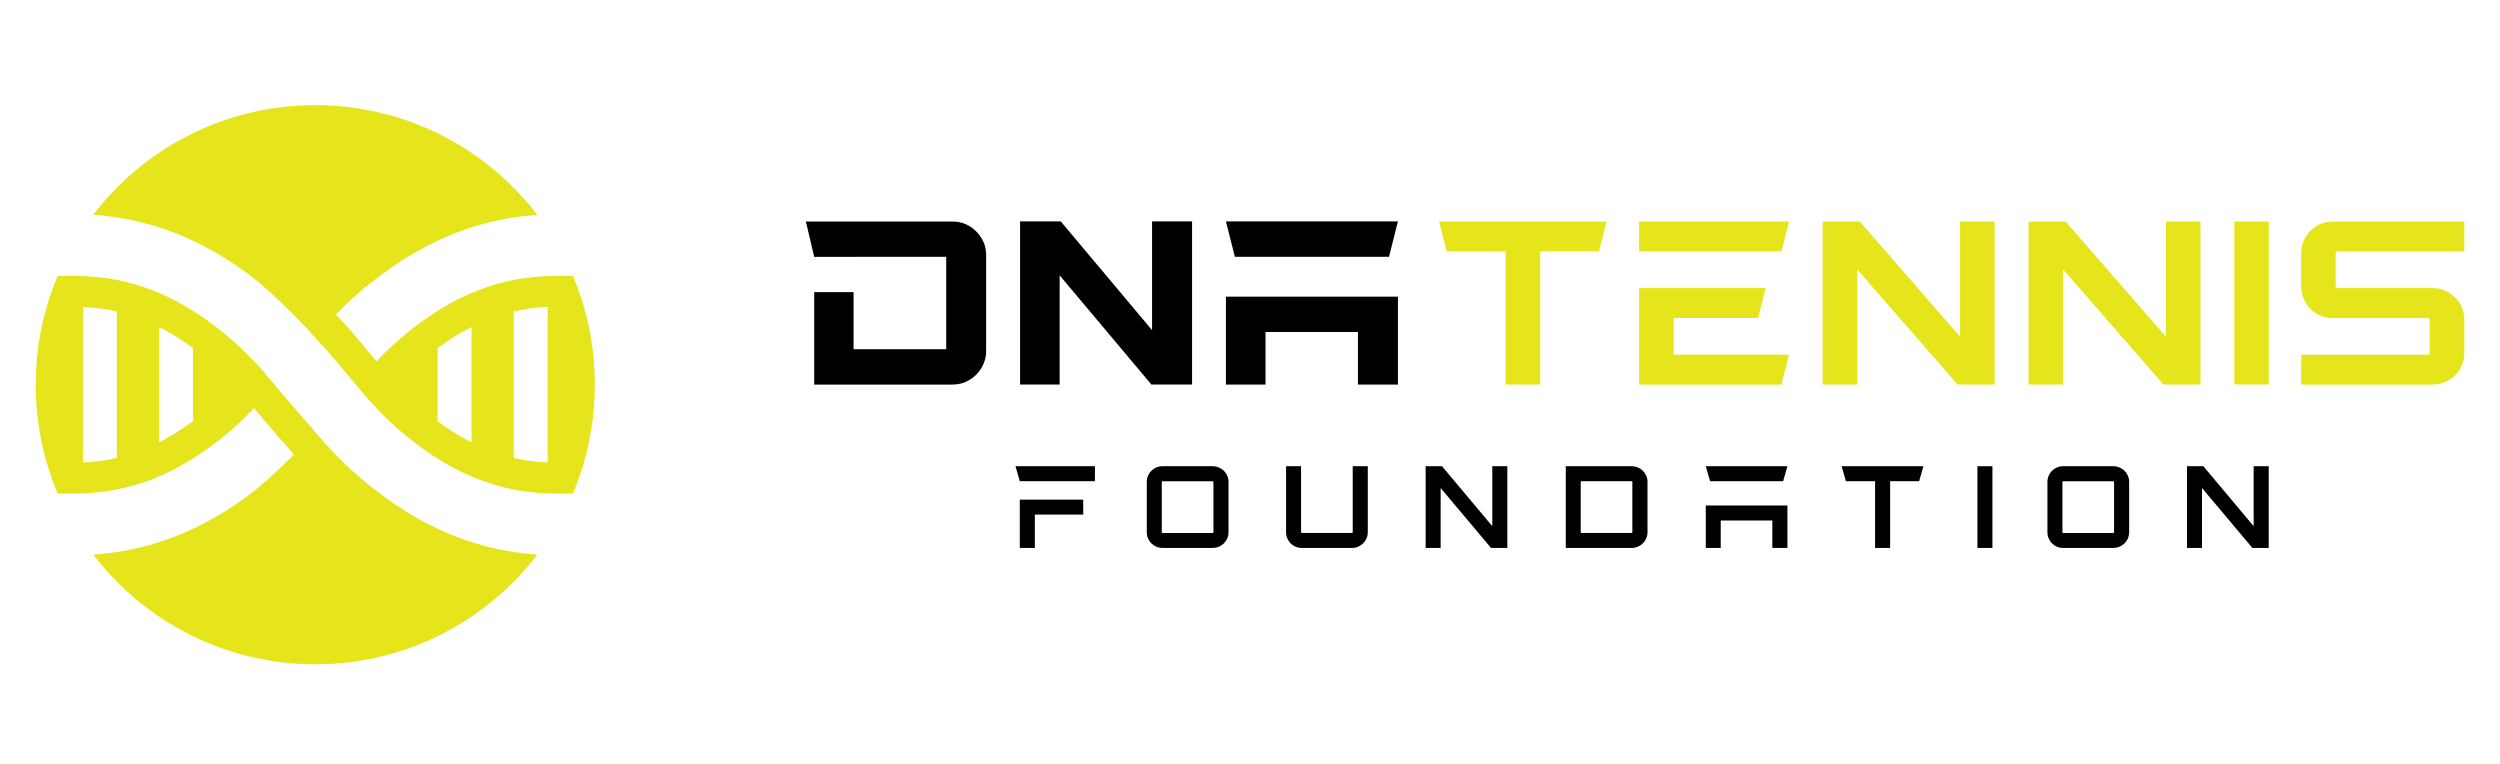 <?xml version="1.0" encoding="UTF-8"?> <svg xmlns="http://www.w3.org/2000/svg" xmlns:xlink="http://www.w3.org/1999/xlink" version="1.1" id="Layer_1" x="0px" y="0px" viewBox="0 0 350 107" style="enable-background:new 0 0 350 107;" xml:space="preserve"> <style type="text/css"> .st0{fill:#E6E41B;} </style> <g> <path class="st0" d="M224.92,31.01l-1.06,4.18h-8.23v18.64h-4.84V35.2h-8.26l-1.06-4.18H224.92z"></path> <g> <polygon class="st0" points="250.46,31.01 229.47,31.01 229.47,35.2 249.4,35.2 "></polygon> <polygon class="st0" points="234.31,44.52 246.13,44.52 247.19,40.33 229.47,40.33 229.47,53.84 249.4,53.84 250.46,49.65 234.31,49.65 "></polygon> </g> <path class="st0" d="M274.41,31.01h4.84v22.82h-5.19L259.99,37.7v16.13h-4.81V31.01h5.19l14.04,16.13V31.01z"></path> <path class="st0" d="M303.23,31.01h4.84v22.82h-5.19L288.81,37.7v16.13H284V31.01h5.19l14.04,16.13V31.01z"></path> <path class="st0" d="M312.81,31.01h4.81v22.82h-4.81V31.01z"></path> <path class="st0" d="M340.59,40.33c0.59,0,1.16,0.12,1.7,0.35c0.54,0.23,1.01,0.54,1.41,0.94c0.4,0.39,0.72,0.86,0.95,1.39 c0.23,0.54,0.35,1.11,0.35,1.73v4.69c0,0.61-0.12,1.19-0.35,1.73c-0.23,0.54-0.55,1-0.95,1.39c-0.4,0.39-0.87,0.7-1.41,0.94 c-0.54,0.23-1.1,0.35-1.7,0.35h-18.42v-4.18h17.79c0.13,0,0.19-0.07,0.19-0.22v-4.69c0-0.15-0.06-0.22-0.19-0.22h-13.38 c-0.61,0-1.19-0.12-1.73-0.35c-0.54-0.23-1-0.54-1.39-0.94c-0.39-0.39-0.7-0.86-0.94-1.39c-0.23-0.54-0.35-1.11-0.35-1.73v-4.69 c0-0.61,0.12-1.19,0.35-1.73c0.23-0.54,0.54-1,0.94-1.39c0.39-0.39,0.86-0.7,1.39-0.94c0.54-0.23,1.11-0.35,1.73-0.35H345v4.18 h-17.79c-0.15,0-0.22,0.07-0.22,0.22v4.69c0,0.15,0.07,0.22,0.22,0.22H340.59z"></path> </g> <g> <g> <path d="M142.81,53.84V31h5.7l12.78,15.22V31h5.6v22.83h-5.7l-12.84-15.28v15.28H142.81z"></path> <polygon points="171.63,53.84 177.17,53.84 177.17,46.48 190.11,46.48 190.11,53.84 195.71,53.84 195.71,41.53 171.63,41.53 "></polygon> </g> <g> <polygon points="195.71,31 171.63,31 172.88,35.95 194.46,35.95 195.71,31 "></polygon> </g> <g> <path d="M132.47,35.95v12.94H119.5V40.9h-5.51v12.94h19.35c0.87,0,1.65-0.21,2.36-0.63c0.71-0.42,1.28-0.99,1.71-1.71 c0.43-0.72,0.65-1.5,0.65-2.35V35.7c0-0.87-0.22-1.65-0.65-2.36c-0.43-0.71-1-1.27-1.71-1.7c-0.71-0.42-1.5-0.63-2.36-0.63h-20.52 l1.17,4.95L132.47,35.95z"></path> </g> </g> <g> <g> <g> <polygon points="144.88,76.71 144.88,72.04 151.65,72.04 151.65,69.95 142.77,69.95 142.77,76.71 "></polygon> <polygon points="153.29,65.27 142.17,65.27 142.77,67.37 153.29,67.37 "></polygon> </g> <path d="M169.78,65.27c0.3,0,0.58,0.06,0.85,0.17c0.27,0.12,0.51,0.27,0.71,0.47c0.2,0.2,0.36,0.43,0.48,0.7 c0.12,0.27,0.17,0.56,0.17,0.87v7.02c0,0.31-0.06,0.6-0.17,0.87c-0.12,0.27-0.28,0.5-0.48,0.7c-0.2,0.2-0.44,0.35-0.71,0.47 s-0.55,0.17-0.85,0.17h-7.02c-0.31,0-0.6-0.06-0.87-0.17s-0.5-0.27-0.7-0.47c-0.2-0.2-0.35-0.43-0.47-0.7 c-0.12-0.27-0.17-0.56-0.17-0.87v-7.02c0-0.31,0.06-0.6,0.17-0.87c0.12-0.27,0.27-0.5,0.47-0.7c0.2-0.2,0.43-0.35,0.7-0.47 c0.27-0.12,0.56-0.17,0.87-0.17H169.78z M169.78,74.62c0.06,0,0.1-0.04,0.1-0.11v-7.02c0-0.07-0.03-0.11-0.1-0.11h-7.02 c-0.07,0-0.11,0.04-0.11,0.11v7.02c0,0.07,0.04,0.11,0.11,0.11H169.78z"></path> <path d="M189.38,65.27h2.11v9.23c0,0.31-0.06,0.6-0.17,0.87c-0.12,0.27-0.28,0.5-0.48,0.7c-0.2,0.2-0.44,0.35-0.71,0.47 c-0.27,0.12-0.55,0.17-0.85,0.17h-7.02c-0.31,0-0.6-0.06-0.87-0.17s-0.5-0.27-0.7-0.47c-0.2-0.2-0.35-0.43-0.47-0.7 c-0.12-0.27-0.17-0.56-0.17-0.87v-9.23h2.1v9.23c0,0.07,0.04,0.11,0.11,0.11h7.02c0.06,0,0.1-0.04,0.1-0.11V65.27z"></path> <path d="M208.92,65.27h2.11v11.44h-2.29l-7.05-8.39v8.39h-2.1V65.27h2.29l7.04,8.39V65.27z"></path> <path d="M228.42,65.27c0.31,0,0.6,0.06,0.87,0.17c0.27,0.12,0.51,0.27,0.71,0.47c0.2,0.2,0.36,0.43,0.48,0.7 c0.12,0.27,0.17,0.56,0.17,0.87v7.02c0,0.31-0.06,0.6-0.17,0.87c-0.12,0.27-0.28,0.5-0.48,0.7c-0.2,0.2-0.44,0.35-0.71,0.47 s-0.56,0.17-0.87,0.17h-9.21V65.27H228.42z M228.53,67.48c0-0.07-0.04-0.11-0.11-0.11h-7.01c-0.07,0-0.11,0.04-0.11,0.11v7.02 c0,0.07,0.04,0.11,0.11,0.11h7.01c0.07,0,0.11-0.04,0.11-0.11V67.48z"></path> <g> <polygon points="238.81,76.71 240.9,76.71 240.9,72.87 248.13,72.87 248.13,76.71 250.24,76.71 250.24,70.77 238.81,70.77 "></polygon> </g> <path d="M269.28,65.27l-0.6,2.1h-4.06v9.34h-2.11v-9.34h-4.08l-0.6-2.1H269.28z"></path> <path d="M276.84,65.27h2.1v11.44h-2.1V65.27z"></path> <path d="M295.87,65.27c0.3,0,0.58,0.06,0.85,0.17c0.27,0.12,0.51,0.27,0.71,0.47c0.2,0.2,0.36,0.43,0.48,0.7s0.17,0.56,0.17,0.87 v7.02c0,0.31-0.06,0.6-0.17,0.87s-0.28,0.5-0.48,0.7c-0.2,0.2-0.44,0.35-0.71,0.47s-0.55,0.17-0.85,0.17h-7.02 c-0.31,0-0.6-0.06-0.87-0.17s-0.5-0.27-0.7-0.47c-0.2-0.2-0.35-0.43-0.47-0.7c-0.12-0.27-0.17-0.56-0.17-0.87v-7.02 c0-0.31,0.06-0.6,0.17-0.87c0.12-0.27,0.27-0.5,0.47-0.7c0.2-0.2,0.43-0.35,0.7-0.47c0.27-0.12,0.56-0.17,0.87-0.17H295.87z M295.87,74.62c0.06,0,0.1-0.04,0.1-0.11v-7.02c0-0.07-0.03-0.11-0.1-0.11h-7.02c-0.07,0-0.11,0.04-0.11,0.11v7.02 c0,0.07,0.04,0.11,0.11,0.11H295.87z"></path> <path d="M315.51,65.27h2.11v11.44h-2.29l-7.05-8.39v8.39h-2.1V65.27h2.29l7.04,8.39V65.27z"></path> </g> <polygon points="250.24,65.27 238.81,65.27 239.41,67.37 249.64,67.37 "></polygon> </g> <g> <path class="st0" d="M53.52,69.35c-4.23-3.14-6.92-5.98-9.37-8.85c0,0-3.37-3.85-4.78-5.54c-2.82-3.39-5.26-6.33-9.74-9.65 c-9.2-6.83-16.72-6.74-21.21-6.68c-0.12,0-0.23,0-0.34,0C6.09,43.31,5,48.46,5,53.86c0,5.4,1.09,10.55,3.07,15.23 c0.11,0,0.22,0,0.34,0c4.49,0.06,12.01,0.16,21.21-6.68c2.47-1.83,4.31-3.54,5.94-5.27c0.15,0.19,0.31,0.38,0.48,0.58 c1.39,1.67,4.54,5.27,4.84,5.61c0.09,0.1,0.17,0.21,0.26,0.31c-1.82,1.84-4.22,4.12-6.37,5.72c-8.55,6.35-16.3,7.92-21.71,8.29 C20.2,86.98,31.47,93,44.14,93s23.94-6.02,31.09-15.36C69.82,77.28,62.07,75.7,53.52,69.35z M16.36,64.11 c-1.73,0.4-3.32,0.57-4.75,0.64V42.97c1.43,0.07,3.01,0.23,4.75,0.64V64.11z M27.01,58.97c-1.66,1.23-3.24,2.2-4.75,2.96V45.78 c1.51,0.77,3.09,1.74,4.75,2.96V58.97z"></path> <path class="st0" d="M80.21,38.63c-0.11,0-0.22,0-0.34,0c-4.49-0.06-12.01-0.16-21.21,6.68c-2.47,1.83-4.31,3.54-5.94,5.27 c-0.15-0.19-0.31-0.38-0.48-0.58l-0.02-0.02c-1.39-1.68-2.97-3.57-4.9-5.64c-0.05-0.06-0.15-0.17-0.29-0.32 c1.76-1.82,3.81-3.67,6.48-5.65c8.55-6.35,16.3-7.92,21.71-8.29c-7.15-9.34-18.41-15.36-31.09-15.36S20.2,20.74,13.05,30.08 c5.41,0.36,13.16,1.94,21.71,8.29c4.23,3.14,9.37,8.89,9.37,8.89c1.86,2,3.37,3.81,4.78,5.51c2.82,3.39,5.26,6.33,9.74,9.65 c9.2,6.83,16.72,6.74,21.21,6.68c0.12,0,0.23,0,0.34,0c1.98-4.68,3.07-9.83,3.07-15.23C83.28,48.46,82.19,43.31,80.21,38.63z M66.02,61.94c-1.51-0.77-3.09-1.74-4.75-2.96V48.74c1.66-1.23,3.24-2.2,4.75-2.96V61.94z M76.67,64.75 c-1.43-0.07-3.01-0.23-4.75-0.64v-20.5c1.73-0.4,3.32-0.57,4.75-0.64V64.75z"></path> </g> </svg> 